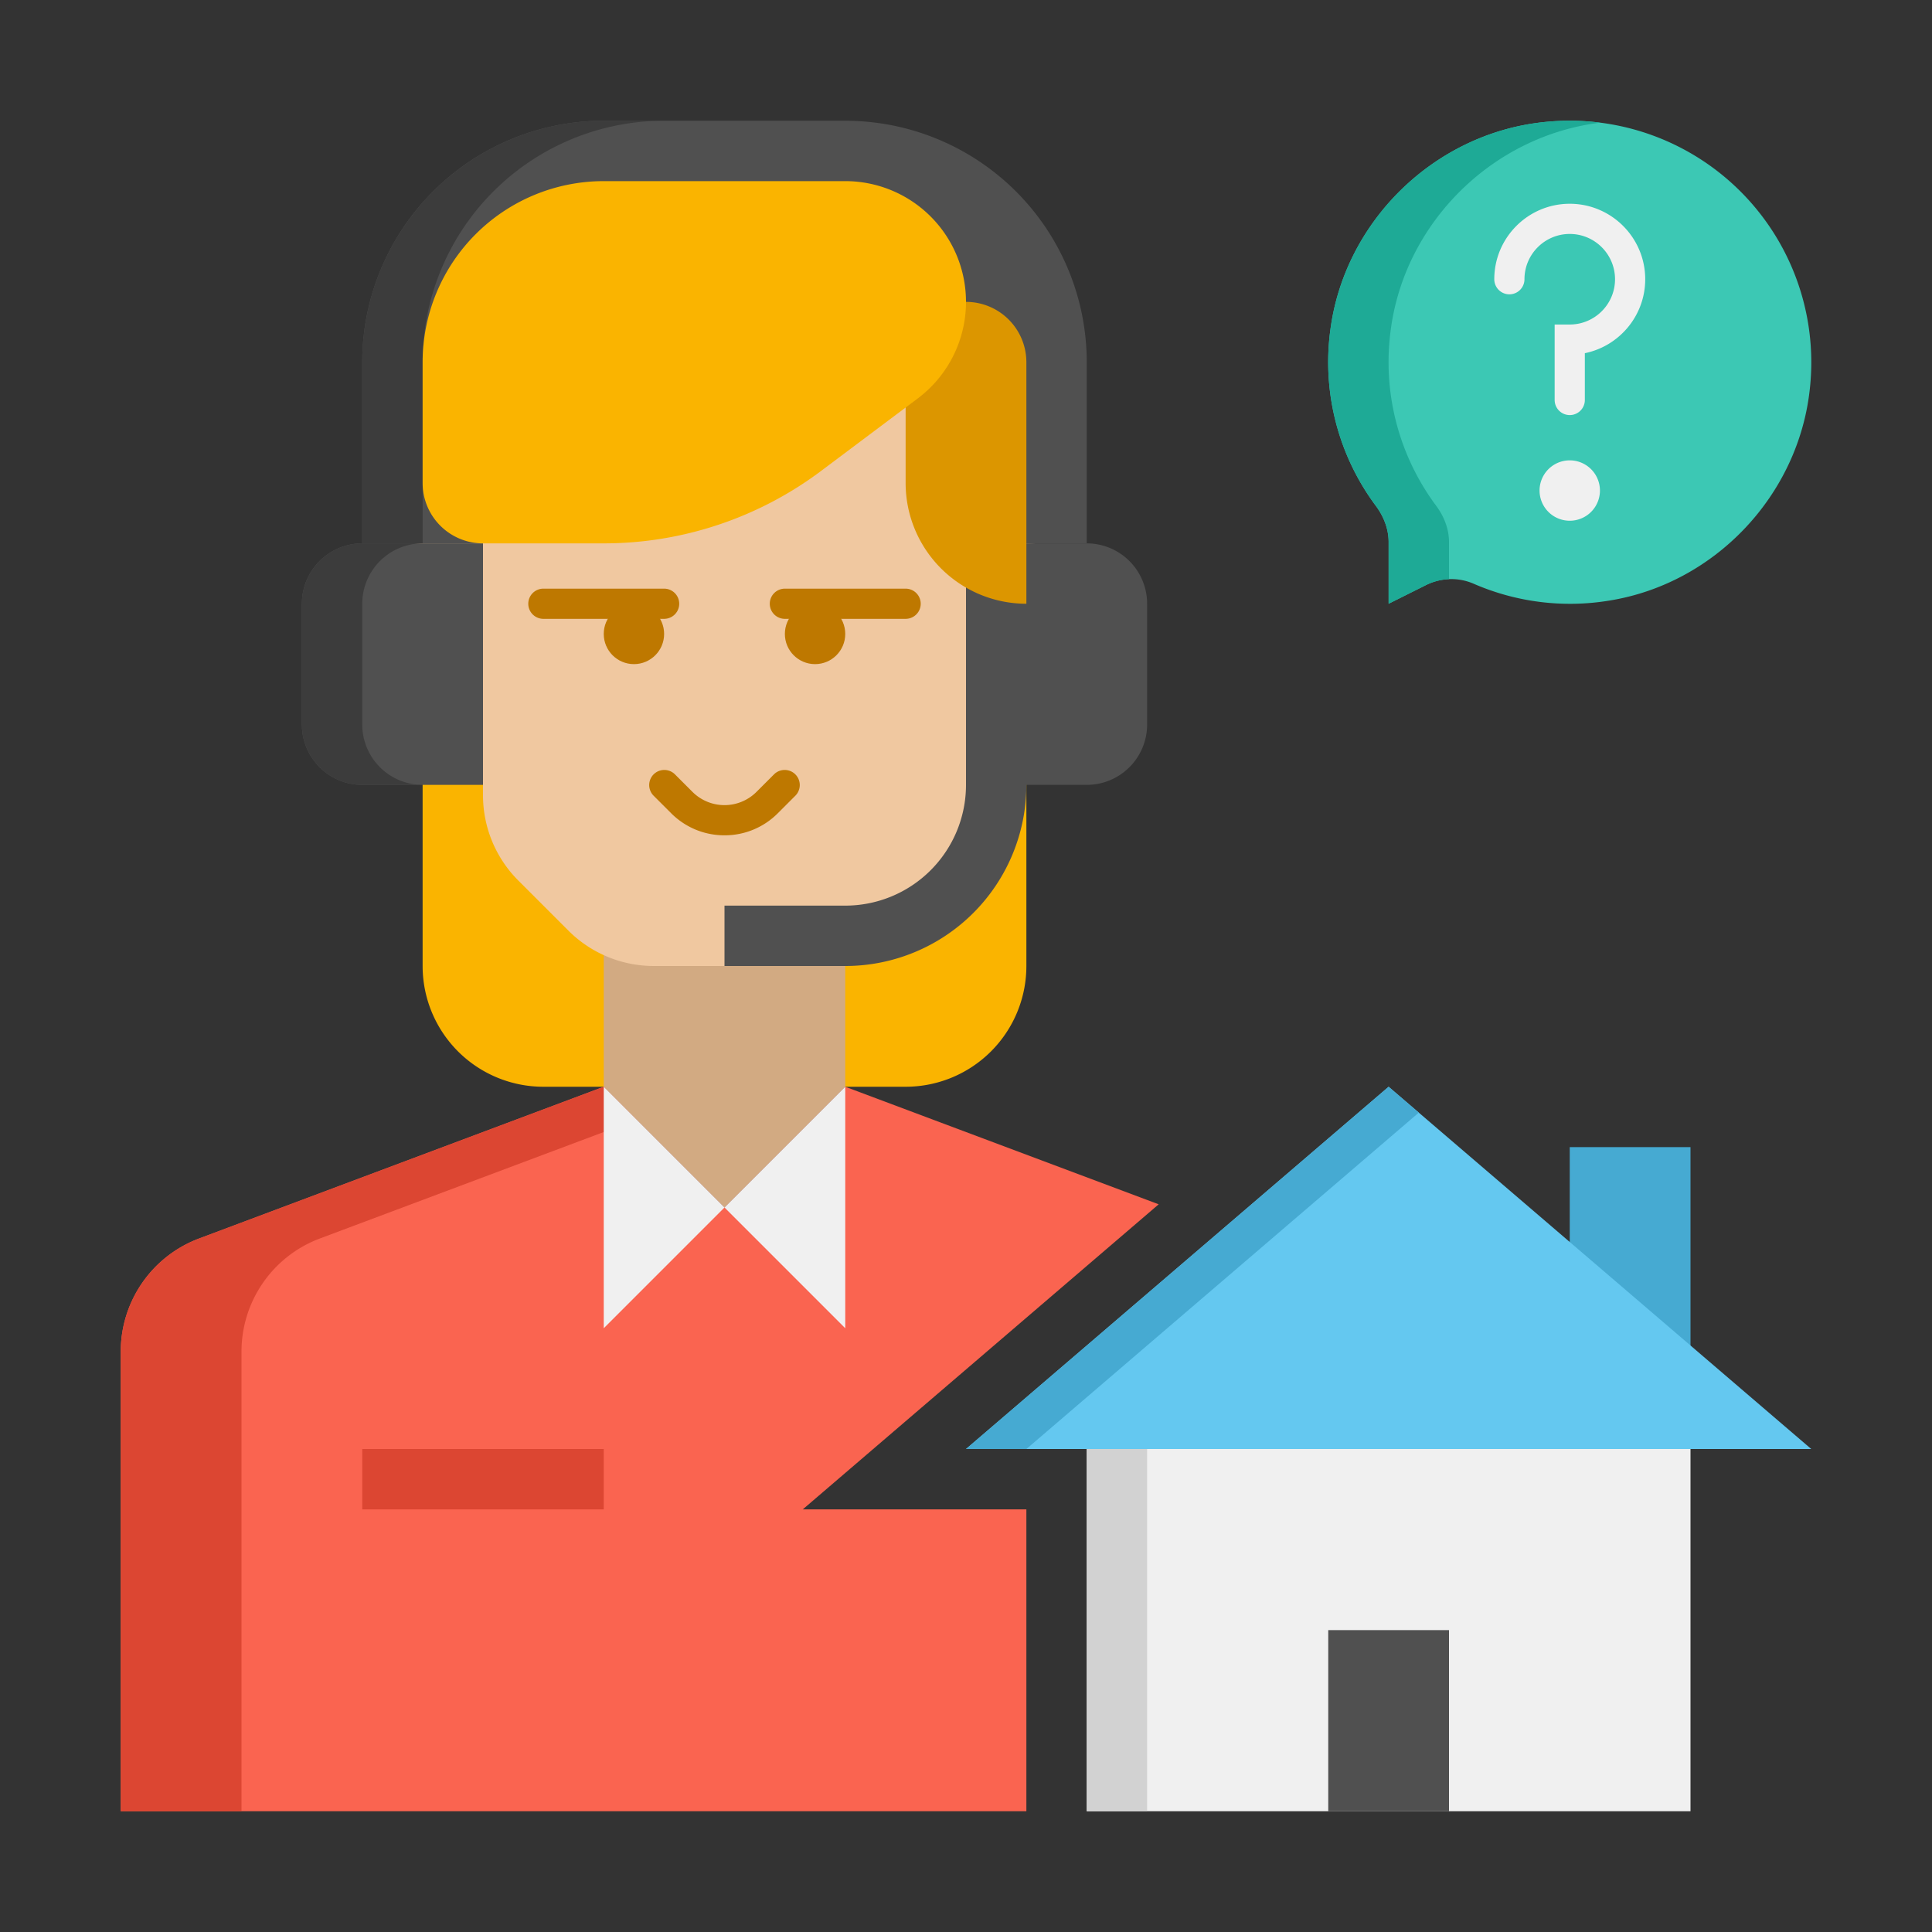 <svg xmlns="http://www.w3.org/2000/svg" version="1.1" xmlns:xlink="http://www.w3.org/1999/xlink" xmlns:svgjs="http://svgjs.com/svgjs" width="512" height="512" x="0" y="0" viewBox="0 0 64 64" style="enable-background:new 0 0 512 512" xml:space="preserve"><rect x="0" y="0" width="64" height="64" fill="#333333" stroke="none"/><g><path fill="#fa6450" d="M34 50h-7.407l11.79-10.106L28 36l-4 4-4-4-13.405 5.027A4 4 0 0 0 4 44.772V60h30z" data-original="#fa6450"></path><path fill="#fab400" d="M14 24v8a4 4 0 0 0 4 4h12a4 4 0 0 0 4-4v-8z" data-original="#fab400"></path><path fill="#505050" d="M36 18H12v-6a8 8 0 0 1 8-8h8a8 8 0 0 1 8 8z" data-original="#505050"></path><path fill="#3c3c3c" d="M22 4h-2a8 8 0 0 0-8 8v6h2v-6a8 8 0 0 1 8-8z" data-original="#3c3c3c"></path><path fill="#dc4632" d="m10.595 41.027 10.495-3.936L20 36 6.595 41.027A4 4 0 0 0 4 44.772V60h4V44.772a4 4 0 0 1 2.595-3.745z" data-original="#dc4632"></path><path fill="#d2aa82" d="M28 36v-6h-8v6l4 4z" data-original="#d2aa82"></path><path fill="#f0c8a0" d="M34 18h-2v-4.187a4 4 0 0 0-4.062-4l-8 .125a4 4 0 0 0-3.938 4V18h-2a2 2 0 0 0-2 2v.764a2 2 0 0 0 1.106 1.789L16 24v2.343c0 1.061.421 2.078 1.172 2.828l1.657 1.657A4.001 4.001 0 0 0 21.657 32h4.686a3.995 3.995 0 0 0 2.828-1.172l1.657-1.657A4.001 4.001 0 0 0 32 26.343V24l2.894-1.447A2 2 0 0 0 36 20.764V20a2 2 0 0 0-2-2z" data-original="#f0c8a0"></path><path fill="#be7800" d="M22 20.5h-4a.5.5 0 0 1 0-1h4a.5.5 0 0 1 0 1zM24 27.671c-.668 0-1.295-.26-1.768-.732l-.586-.586a.5.5 0 0 1 .707-.707l.586.586a1.501 1.501 0 0 0 2.121 0l.586-.586a.5.5 0 0 1 .707.707l-.586.586a2.478 2.478 0 0 1-1.767.732z" data-original="#be7800"></path><circle cx="21" cy="21" r="1" fill="#be7800" data-original="#be7800"></circle><path fill="#be7800" d="M30 20.5h-4a.5.5 0 0 1 0-1h4a.5.5 0 0 1 0 1z" data-original="#be7800"></path><circle cx="27" cy="21" r="1" fill="#be7800" data-original="#be7800"></circle><path fill="#505050" d="M12 26h4v-8h-4a2 2 0 0 0-2 2v4a2 2 0 0 0 2 2z" data-original="#505050"></path><path fill="#3c3c3c" d="M12 24v-4a2 2 0 0 1 2-2h-2a2 2 0 0 0-2 2v4a2 2 0 0 0 2 2h2a2 2 0 0 1-2-2z" data-original="#3c3c3c"></path><path fill="#505050" d="M36 26h-4v-8h4a2 2 0 0 1 2 2v4a2 2 0 0 1-2 2z" data-original="#505050"></path><path fill="#dc9600" d="M34 20a4 4 0 0 1-4-4v-6h2a2 2 0 0 1 2 2z" data-original="#dc9600"></path><path fill="#fab400" d="M14 16v-4a6 6 0 0 1 6-6h8a4 4 0 0 1 2.4 7.2l-3.2 2.4A12 12 0 0 1 20 18h-4a2 2 0 0 1-2-2z" data-original="#fab400"></path><path fill="#505050" d="M32 24v2a4 4 0 0 1-4 4h-4v2h4a6 6 0 0 0 6-6v-2z" data-original="#505050"></path><path fill="#f0f0f0" d="M20 36v8l4-4zM28 36v8l-4-4z" data-original="#f0f0f0"></path><path fill="#46aad2" d="M52 38h4v8h-4z" data-original="#46aad2"></path><path fill="#f0f0f0" d="M36 48h20v12H36z" data-original="#f0f0f0"></path><path fill="#d2d2d2" d="M36 48h2v12h-2z" data-original="#d2d2d2"></path><path fill="#64c8f0" d="M46 36 32 48h28z" data-original="#64c8f0"></path><path fill="#46aad2" d="M46 36 32 48h2l13-11.143z" data-original="#46aad2"></path><path fill="#505050" d="M44 54h4v6h-4z" data-original="#505050"></path><path fill="#3cc8b4" d="M51.12 4.047c-3.606.385-6.575 3.278-7.049 6.873a7.97 7.97 0 0 0 1.502 5.833c.262.352.427.765.427 1.204V20l1.227-.613a1.867 1.867 0 0 1 1.583-.053 7.993 7.993 0 0 0 4.502.561c3.502-.563 6.269-3.494 6.642-7.022a8.004 8.004 0 0 0-8.834-8.826z" data-original="#3cc8b4"></path><path fill="#1eaa96" d="M48 17.957c0-.438-.165-.852-.426-1.204a7.965 7.965 0 0 1-1.503-5.833c.469-3.558 3.382-6.423 6.937-6.856a8.148 8.148 0 0 0-1.888-.017c-3.606.385-6.575 3.278-7.049 6.873a7.966 7.966 0 0 0 1.503 5.833c.261.352.426.765.426 1.204V20l1.227-.613c.243-.122.507-.189.773-.201z" data-original="#1eaa96"></path><path fill="#f0f0f0" d="M52 17.25a1 1 0 1 1 0-2 1 1 0 0 1 0 2zM52 13.75a.5.5 0 0 1-.5-.5v-2.5h.5c.827 0 1.5-.673 1.5-1.5s-.673-1.5-1.5-1.5-1.5.673-1.5 1.5a.5.5 0 0 1-1 0c0-1.378 1.121-2.5 2.5-2.5s2.5 1.122 2.5 2.5c0 1.208-.86 2.217-2 2.45v1.55a.5.5 0 0 1-.5.5z" data-original="#f0f0f0"></path><path fill="#dc4632" d="M12 48h8v2h-8z" data-original="#dc4632"></path></g></svg>